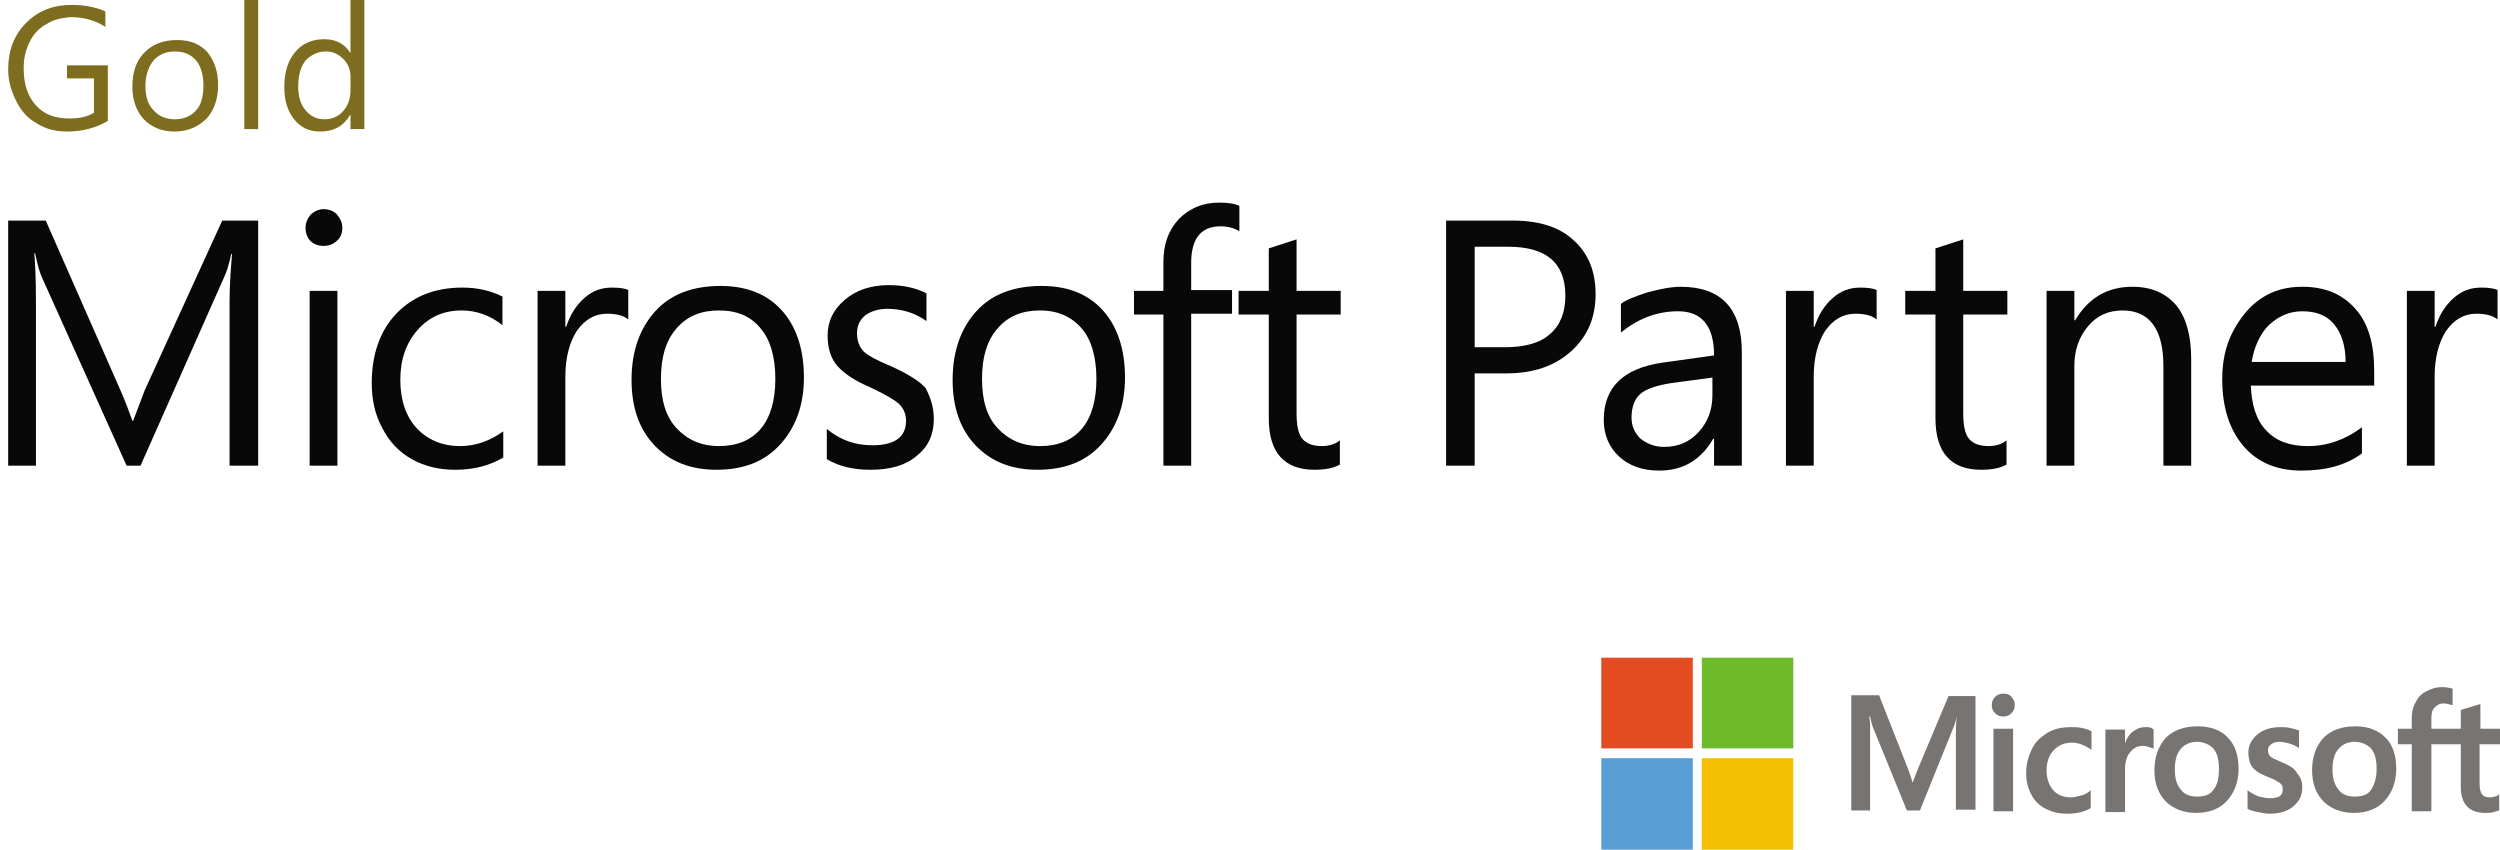 <?xml version="1.0" encoding="UTF-8"?> <svg xmlns="http://www.w3.org/2000/svg" xmlns:xlink="http://www.w3.org/1999/xlink" version="1.1" id="Layer_1" x="0px" y="0px" viewBox="0 0 306 104" style="enable-background:new 0 0 306 104;" xml:space="preserve"> <style type="text/css"> .st0{fill:#080808;} .st1{fill:#777471;} .st2{fill:#E34C22;} .st3{fill:#6DBB29;} .st4{fill:#599DD5;} .st5{fill:#F3BF00;} .st6{fill:#7F6D1F;} </style> <g> <path class="st0" d="M31.6,57h-3.5V36.9c0-1.6,0.1-3.5,0.3-5.8h-0.1c-0.3,1.4-0.6,2.3-0.9,2.9L17.2,57h-1.7L5.2,34.1 c-0.3-0.6-0.6-1.6-0.9-3.1H4.2c0.1,1.2,0.2,3.1,0.2,5.9V57H1V27h4.6l9.2,20.9c0.7,1.6,1.1,2.8,1.4,3.6h0.1c0.7-1.9,1.2-3.1,1.4-3.7 L27.2,27h4.4V57"></path> <path class="st0" d="M41.3,57h-3.4V35.6h3.4V57 M41.9,27.9c0,0.6-0.2,1.2-0.7,1.6c-0.4,0.4-1,0.6-1.6,0.6c-0.6,0-1.2-0.2-1.6-0.6 c-0.4-0.4-0.6-1-0.6-1.6c0-0.6,0.2-1.1,0.6-1.6c0.4-0.4,1-0.7,1.6-0.7c0.6,0,1.2,0.2,1.6,0.6C41.7,26.8,41.9,27.3,41.9,27.9"></path> <path class="st0" d="M61.6,56c-1.7,1-3.6,1.5-5.9,1.5c-1.9,0-3.7-0.4-5.3-1.3c-1.6-0.9-2.8-2.2-3.6-3.8c-0.9-1.6-1.3-3.5-1.3-5.5 c0-3.5,1-6.4,3-8.5c2-2.1,4.7-3.2,8.1-3.2c1.9,0,3.5,0.4,4.9,1.1v3.5C60,38.6,58.3,38,56.5,38c-2.2,0-4,0.8-5.4,2.4 c-1.4,1.6-2.1,3.6-2.1,6.1c0,2.5,0.7,4.5,2,5.9c1.3,1.4,3.1,2.2,5.3,2.2c1.9,0,3.6-0.6,5.3-1.8V56"></path> <path class="st0" d="M76.9,39.1c-0.6-0.5-1.5-0.7-2.6-0.7c-1.5,0-2.7,0.7-3.7,2.1c-0.9,1.4-1.4,3.3-1.4,5.6V57h-3.4V35.6h3.4V40 h0.1c0.5-1.5,1.2-2.6,2.2-3.5c1-0.9,2.1-1.3,3.4-1.3c0.9,0,1.6,0.1,2,0.3V39.1"></path> <path class="st0" d="M94.9,46.4c0-2.7-0.6-4.8-1.8-6.2C91.9,38.7,90.2,38,88,38c-2.2,0-3.9,0.7-5.2,2.2c-1.3,1.5-1.9,3.5-1.9,6.2 c0,2.6,0.6,4.6,1.9,6c1.3,1.4,3,2.2,5.2,2.2c2.2,0,3.9-0.7,5.1-2.1C94.3,51.1,94.9,49,94.9,46.4 M98.4,46.2c0,3.4-1,6.1-2.9,8.2 c-1.9,2.1-4.5,3.1-7.8,3.1c-3.2,0-5.7-1-7.6-3c-1.9-2-2.8-4.7-2.8-8c0-3.5,1-6.3,2.9-8.4c1.9-2.1,4.6-3.1,8-3.1c3.2,0,5.7,1,7.5,3 C97.5,40,98.4,42.8,98.4,46.2"></path> <path class="st0" d="M114.3,51.3c0,1.9-0.7,3.4-2.1,4.5c-1.4,1.2-3.3,1.7-5.7,1.7c-2,0-3.8-0.4-5.3-1.3v-3.7c1.7,1.4,3.5,2,5.6,2 c2.7,0,4.1-1,4.1-3c0-0.8-0.3-1.5-0.8-2c-0.5-0.5-1.7-1.2-3.6-2.1c-1.9-0.8-3.2-1.7-4-2.6c-0.8-0.9-1.2-2.2-1.2-3.7 c0-1.8,0.7-3.2,2.1-4.4c1.4-1.2,3.2-1.8,5.4-1.8c1.7,0,3.2,0.3,4.6,1v3.4c-1.4-1-3-1.5-4.8-1.5c-1.1,0-2,0.3-2.7,0.8 c-0.7,0.6-1,1.3-1,2.2c0,0.9,0.3,1.7,0.8,2.2c0.5,0.5,1.6,1.1,3.3,1.8c2,0.9,3.5,1.8,4.3,2.7C113.9,48.7,114.3,49.8,114.3,51.3"></path> <path class="st0" d="M134.2,46.4c0-2.7-0.6-4.8-1.8-6.2c-1.2-1.4-2.9-2.2-5.1-2.2c-2.2,0-3.9,0.7-5.2,2.2c-1.3,1.5-1.9,3.5-1.9,6.2 c0,2.6,0.6,4.6,1.9,6c1.3,1.4,3,2.2,5.2,2.2c2.2,0,3.9-0.7,5.1-2.1C133.6,51.1,134.2,49,134.2,46.4 M137.7,46.2 c0,3.4-1,6.1-2.9,8.2c-1.9,2.1-4.5,3.1-7.8,3.1c-3.2,0-5.7-1-7.6-3c-1.9-2-2.8-4.7-2.8-8c0-3.5,1-6.3,2.9-8.4 c1.9-2.1,4.6-3.1,8-3.1c3.2,0,5.7,1,7.5,3C136.8,40,137.7,42.8,137.7,46.2"></path> <path class="st0" d="M151.7,28.3c-0.7-0.4-1.4-0.6-2.3-0.6c-2.4,0-3.6,1.5-3.6,4.5v3.3h5v2.9h-5V57h-3.4V38.5h-3.6v-2.9h3.6v-3.5 c0-2.2,0.6-3.9,1.9-5.3c1.3-1.3,2.9-2,4.9-2c1,0,1.9,0.1,2.5,0.4V28.3"></path> <path class="st0" d="M164.1,56.8c-0.8,0.5-1.9,0.7-3.2,0.7c-3.7,0-5.6-2.1-5.6-6.3V38.5h-3.7v-2.9h3.7v-5.2l3.4-1.1v6.3h5.4v2.9 h-5.4v12.1c0,1.4,0.2,2.5,0.7,3.1c0.5,0.6,1.3,0.9,2.4,0.9c0.8,0,1.6-0.2,2.2-0.7V56.8"></path> <path class="st0" d="M191.6,36.2c0-4-2.3-6-7-6h-4.1v12.3h3.7c2.4,0,4.3-0.5,5.5-1.6C191,39.8,191.6,38.2,191.6,36.2 M195.3,36 c0,2.9-1,5.2-3,7c-2,1.8-4.6,2.7-7.9,2.7h-3.9V57H177V27h8.2c3.2,0,5.7,0.8,7.4,2.4C194.4,31,195.3,33.2,195.3,36"></path> <path class="st0" d="M209.7,46.2l-5.2,0.7c-1.8,0.3-3,0.7-3.7,1.3c-0.7,0.6-1.1,1.6-1.1,2.9c0,1.1,0.4,1.9,1.1,2.6 c0.8,0.6,1.7,1,2.9,1c1.7,0,3.1-0.6,4.2-1.8c1.1-1.2,1.7-2.7,1.7-4.5V46.2 M213.2,57h-3.4v-3.3h-0.1c-1.5,2.6-3.7,3.9-6.6,3.9 c-2.1,0-3.7-0.6-4.9-1.7c-1.2-1.1-1.9-2.6-1.9-4.5c0-4,2.4-6.3,7.1-7l6.4-0.9c0-3.6-1.5-5.4-4.4-5.4c-2.6,0-4.9,0.9-7,2.6v-3.5 c0.6-0.5,1.7-0.9,3.2-1.4c1.5-0.4,2.9-0.7,4.1-0.7c5,0,7.5,2.7,7.5,8V57"></path> <path class="st0" d="M229.7,39.1c-0.6-0.5-1.5-0.7-2.6-0.7c-1.5,0-2.7,0.7-3.7,2.1c-0.9,1.4-1.4,3.3-1.4,5.6V57h-3.4V35.6h3.4V40 h0.1c0.5-1.5,1.2-2.6,2.2-3.5c1-0.9,2.1-1.3,3.4-1.3c0.9,0,1.6,0.1,2,0.3V39.1"></path> <path class="st0" d="M245.7,56.8c-0.8,0.5-1.9,0.7-3.2,0.7c-3.7,0-5.6-2.1-5.6-6.3V38.5h-3.7v-2.9h3.7v-5.2l3.4-1.1v6.3h5.4v2.9 h-5.4v12.1c0,1.4,0.2,2.5,0.7,3.1s1.3,0.9,2.4,0.9c0.8,0,1.6-0.2,2.2-0.7V56.8"></path> <path class="st0" d="M268.2,57h-3.4V44.8c0-4.5-1.7-6.8-5-6.8c-1.7,0-3.1,0.6-4.2,1.9c-1.1,1.3-1.7,2.9-1.7,4.9V57h-3.4V35.6h3.4 v3.6h0.1c1.6-2.7,3.9-4.1,7-4.1c2.4,0,4.1,0.8,5.4,2.3c1.2,1.5,1.8,3.7,1.8,6.5V57"></path> <path class="st0" d="M287.1,44.3c0-2-0.5-3.5-1.4-4.6c-0.9-1.1-2.2-1.6-3.9-1.6c-1.6,0-2.9,0.6-4.1,1.7c-1.1,1.1-1.8,2.7-2.1,4.5 H287.1 M290.6,47.2h-15.1c0.1,2.4,0.7,4.3,1.9,5.5c1.2,1.3,2.9,1.9,5.1,1.9c2.4,0,4.6-0.8,6.6-2.3v3.2c-1.9,1.4-4.3,2.1-7.4,2.1 c-3,0-5.4-1-7.1-3c-1.7-2-2.6-4.7-2.6-8.2c0-2.1,0.4-4.1,1.3-5.8c0.9-1.7,2-3.1,3.5-4.1c1.5-1,3.2-1.4,5-1.4c2.8,0,4.9,0.9,6.5,2.7 c1.6,1.8,2.3,4.3,2.3,7.6V47.2"></path> <path class="st0" d="M305.7,39.1c-0.6-0.5-1.5-0.7-2.6-0.7c-1.5,0-2.7,0.7-3.7,2.1c-0.9,1.4-1.4,3.3-1.4,5.6V57h-3.4V35.6h3.4V40 h0.1c0.5-1.5,1.2-2.6,2.2-3.5c1-0.9,2.1-1.3,3.4-1.3c0.9,0,1.6,0.1,2,0.3V39.1"></path> <path class="st1" d="M234.8,94l-0.7,1.8h0c-0.1-0.4-0.3-1-0.6-1.8l-3.5-8.9h-3.4v14.1h2.3v-8.7c0-0.5,0-1.2,0-1.9 c0-0.4-0.1-0.7-0.1-0.9h0.1c0.1,0.5,0.2,0.9,0.3,1.2l4.2,10.3h1.6l4.2-10.4c0.1-0.2,0.2-0.7,0.3-1.1h0c-0.1,1-0.1,2-0.1,2.5v8.9 h2.4V85.2h-3.3L234.8,94"></path> <polyline class="st1" points="244,99.3 246.4,99.3 246.4,91.6 246.4,89.2 244,89.2 244,95.4 244,99.3 "></polyline> <path class="st1" d="M245.2,84.9c-0.4,0-0.7,0.1-1,0.4c-0.3,0.3-0.4,0.6-0.4,1c0,0.4,0.1,0.7,0.4,1c0.3,0.3,0.6,0.4,1,0.4 c0.4,0,0.7-0.1,1-0.4c0.3-0.3,0.4-0.6,0.4-1c0-0.4-0.1-0.7-0.4-1C246,85,245.6,84.9,245.2,84.9"></path> <path class="st1" d="M254.8,89.1c-0.5-0.1-0.9-0.1-1.3-0.1c-1.1,0-2.1,0.2-2.9,0.7c-0.8,0.5-1.5,1.1-1.9,2 c-0.4,0.8-0.7,1.8-0.7,2.9c0,1,0.2,1.8,0.6,2.6c0.4,0.8,1,1.4,1.8,1.8c0.8,0.4,1.6,0.6,2.6,0.6c1.1,0,2.1-0.2,2.9-0.7l0,0v-2.2 l-0.1,0.1c-0.3,0.3-0.7,0.5-1.2,0.6c-0.4,0.1-0.8,0.2-1.1,0.2c-0.9,0-1.7-0.3-2.2-0.9c-0.5-0.6-0.8-1.4-0.8-2.4 c0-1,0.3-1.9,0.9-2.5c0.6-0.6,1.3-0.9,2.2-0.9c0.8,0,1.5,0.3,2.3,0.8l0.1,0.1v-2.3l0,0C255.6,89.3,255.3,89.2,254.8,89.1"></path> <path class="st1" d="M262.6,89c-0.6,0-1.1,0.2-1.6,0.6c-0.4,0.3-0.7,0.8-0.9,1.4h0v-1.7h-2.4v10.1h2.4v-5.2c0-0.9,0.2-1.6,0.6-2.1 c0.4-0.5,0.9-0.8,1.5-0.8c0.2,0,0.5,0,0.7,0.1c0.3,0.1,0.4,0.1,0.6,0.2l0.1,0.1v-2.4l0,0C263.3,89,263,89,262.6,89"></path> <path class="st1" d="M270.9,96.7c-0.4,0.6-1.1,0.8-2,0.8c-0.9,0-1.6-0.3-2-0.9c-0.5-0.6-0.7-1.4-0.7-2.4c0-1.1,0.2-1.9,0.7-2.5 c0.5-0.6,1.2-0.9,2-0.9c0.8,0,1.5,0.3,2,0.8c0.5,0.6,0.7,1.4,0.7,2.5C271.6,95.3,271.4,96.1,270.9,96.7 M269,88.9 c-1.7,0-3,0.5-3.9,1.4c-0.9,1-1.4,2.3-1.4,4c0,1.6,0.5,2.9,1.4,3.8c0.9,0.9,2.2,1.4,3.7,1.4c1.6,0,2.9-0.5,3.8-1.5 c0.9-1,1.4-2.3,1.4-3.9c0-1.6-0.4-2.9-1.3-3.8C271.9,89.4,270.6,88.9,269,88.9"></path> <path class="st1" d="M279.3,93.3c-0.7-0.3-1.2-0.5-1.4-0.7c-0.2-0.2-0.3-0.4-0.3-0.8c0-0.3,0.1-0.5,0.4-0.7c0.2-0.2,0.6-0.3,1-0.3 c0.4,0,0.8,0.1,1.2,0.2c0.4,0.1,0.8,0.3,1.1,0.5l0.1,0.1v-2.2l0,0c-0.3-0.1-0.6-0.2-1.1-0.3c-0.4-0.1-0.8-0.1-1.2-0.1 c-1.1,0-2.1,0.3-2.8,0.9c-0.7,0.6-1.1,1.3-1.1,2.2c0,0.5,0.1,0.9,0.2,1.3c0.2,0.4,0.4,0.7,0.7,0.9c0.3,0.3,0.8,0.5,1.5,0.8 c0.5,0.2,1,0.4,1.2,0.6c0.3,0.1,0.4,0.3,0.5,0.4c0.1,0.1,0.1,0.3,0.1,0.6c0,0.7-0.5,1-1.6,1c-0.4,0-0.8-0.1-1.3-0.2 c-0.5-0.2-0.9-0.4-1.3-0.7l-0.1-0.1v2.3l0,0c0.3,0.2,0.8,0.3,1.3,0.4c0.5,0.1,1,0.2,1.4,0.2c1.2,0,2.2-0.3,2.9-0.9 c0.7-0.6,1.1-1.3,1.1-2.3c0-0.7-0.2-1.3-0.6-1.7C280.9,94.1,280.3,93.7,279.3,93.3"></path> <path class="st1" d="M290.2,96.7c-0.4,0.6-1.1,0.8-2,0.8c-0.9,0-1.6-0.3-2-0.9c-0.5-0.6-0.7-1.4-0.7-2.4c0-1.1,0.2-1.9,0.7-2.5 c0.5-0.6,1.2-0.9,2-0.9c0.8,0,1.5,0.3,2,0.8c0.5,0.6,0.7,1.4,0.7,2.5C290.9,95.3,290.6,96.1,290.2,96.7 M288.3,88.9 c-1.7,0-3,0.5-3.9,1.4c-0.9,1-1.4,2.3-1.4,4c0,1.6,0.5,2.9,1.4,3.8c0.9,0.9,2.2,1.4,3.7,1.4c1.6,0,2.9-0.5,3.8-1.5 c0.9-1,1.4-2.3,1.4-3.9c0-1.6-0.4-2.9-1.3-3.8C291.1,89.4,289.9,88.9,288.3,88.9"></path> <path class="st1" d="M306,91.1v-1.9h-2.4v-3l-0.1,0l-2.3,0.7l0,0v2.3h-3.6v-1.3c0-0.6,0.1-1,0.4-1.3c0.3-0.3,0.6-0.5,1.1-0.5 c0.3,0,0.7,0.1,1,0.2l0.1,0v-2l0,0c-0.3-0.1-0.8-0.2-1.3-0.2c-0.7,0-1.3,0.2-1.9,0.5c-0.6,0.3-1,0.7-1.3,1.3 c-0.3,0.5-0.5,1.2-0.5,1.9v1.4h-1.7v1.9h1.7v8.2h2.4v-8.2h3.6v5.2c0,2.1,1,3.2,3,3.2c0.3,0,0.7,0,1-0.1c0.4-0.1,0.6-0.2,0.7-0.2 l0,0v-2l-0.1,0.1c-0.1,0.1-0.3,0.2-0.5,0.2c-0.2,0.1-0.4,0.1-0.5,0.1c-0.5,0-0.8-0.1-1-0.4c-0.2-0.2-0.3-0.7-0.3-1.3v-4.8H306"></path> <polyline class="st2" points="207.2,91.6 196,91.6 196,80.5 207.2,80.5 207.2,91.6 "></polyline> <polyline class="st3" points="219.5,91.6 208.3,91.6 208.3,80.5 219.5,80.5 219.5,91.6 "></polyline> <polyline class="st4" points="207.2,104 196,104 196,92.8 207.2,92.8 207.2,104 "></polyline> <polyline class="st5" points="219.5,104 208.3,104 208.3,92.8 219.5,92.8 219.5,104 "></polyline> <path class="st6" d="M13.2,14.8c-1.5,0.9-3.2,1.3-5,1.3c-1.4,0-2.6-0.3-3.7-1c-1.1-0.6-1.9-1.5-2.5-2.7S1,10,1,8.5 c0-2.3,0.7-4.2,2.2-5.7c1.5-1.5,3.3-2.2,5.6-2.2c1.6,0,3,0.3,4.1,0.8v1.9c-1.2-0.8-2.6-1.2-4.3-1.2C7.5,2.2,6.5,2.4,5.6,3 c-0.9,0.5-1.6,1.3-2,2.2c-0.5,1-0.7,2-0.7,3.2c0,1.9,0.5,3.4,1.5,4.5c1,1.1,2.3,1.6,4.1,1.6c1.2,0,2.2-0.2,3-0.7V9.6H8.2V8h5V14.8"></path> <path class="st6" d="M24.9,10.5c0-1.3-0.3-2.4-0.9-3.1c-0.6-0.7-1.4-1.1-2.6-1.1c-1.1,0-2,0.4-2.6,1.1c-0.6,0.7-1,1.8-1,3.1 c0,1.3,0.3,2.3,1,3c0.6,0.7,1.5,1.1,2.6,1.1c1.1,0,2-0.4,2.6-1.1C24.6,12.9,24.9,11.8,24.9,10.5 M26.7,10.4c0,1.7-0.5,3.1-1.4,4.1 c-1,1-2.3,1.6-3.9,1.6c-1.6,0-2.8-0.5-3.8-1.5c-0.9-1-1.4-2.3-1.4-4c0-1.8,0.5-3.2,1.5-4.2c1-1,2.3-1.5,4-1.5 c1.6,0,2.8,0.5,3.7,1.5C26.2,7.4,26.7,8.7,26.7,10.4"></path> <polyline class="st6" points="31.6,15.8 29.9,15.8 29.9,0 31.6,0 31.6,15.8 "></polyline> <path class="st6" d="M42.9,11V9.4c0-0.9-0.3-1.6-0.9-2.2c-0.6-0.6-1.3-0.9-2.1-0.9c-1,0-1.8,0.4-2.5,1.1c-0.6,0.8-0.9,1.8-0.9,3.2 c0,1.2,0.3,2.2,0.9,2.9c0.6,0.7,1.3,1.1,2.3,1.1c0.9,0,1.7-0.3,2.3-1C42.6,12.9,42.9,12.1,42.9,11 M44.6,15.8h-1.7V14h0 c-0.8,1.4-2,2.1-3.7,2.1c-1.4,0-2.4-0.5-3.2-1.5c-0.8-1-1.2-2.3-1.2-3.9c0-1.8,0.4-3.2,1.3-4.3c0.9-1.1,2.1-1.6,3.6-1.6 c1.5,0,2.5,0.6,3.2,1.7h0V0h1.7V15.8"></path> </g> </svg> 